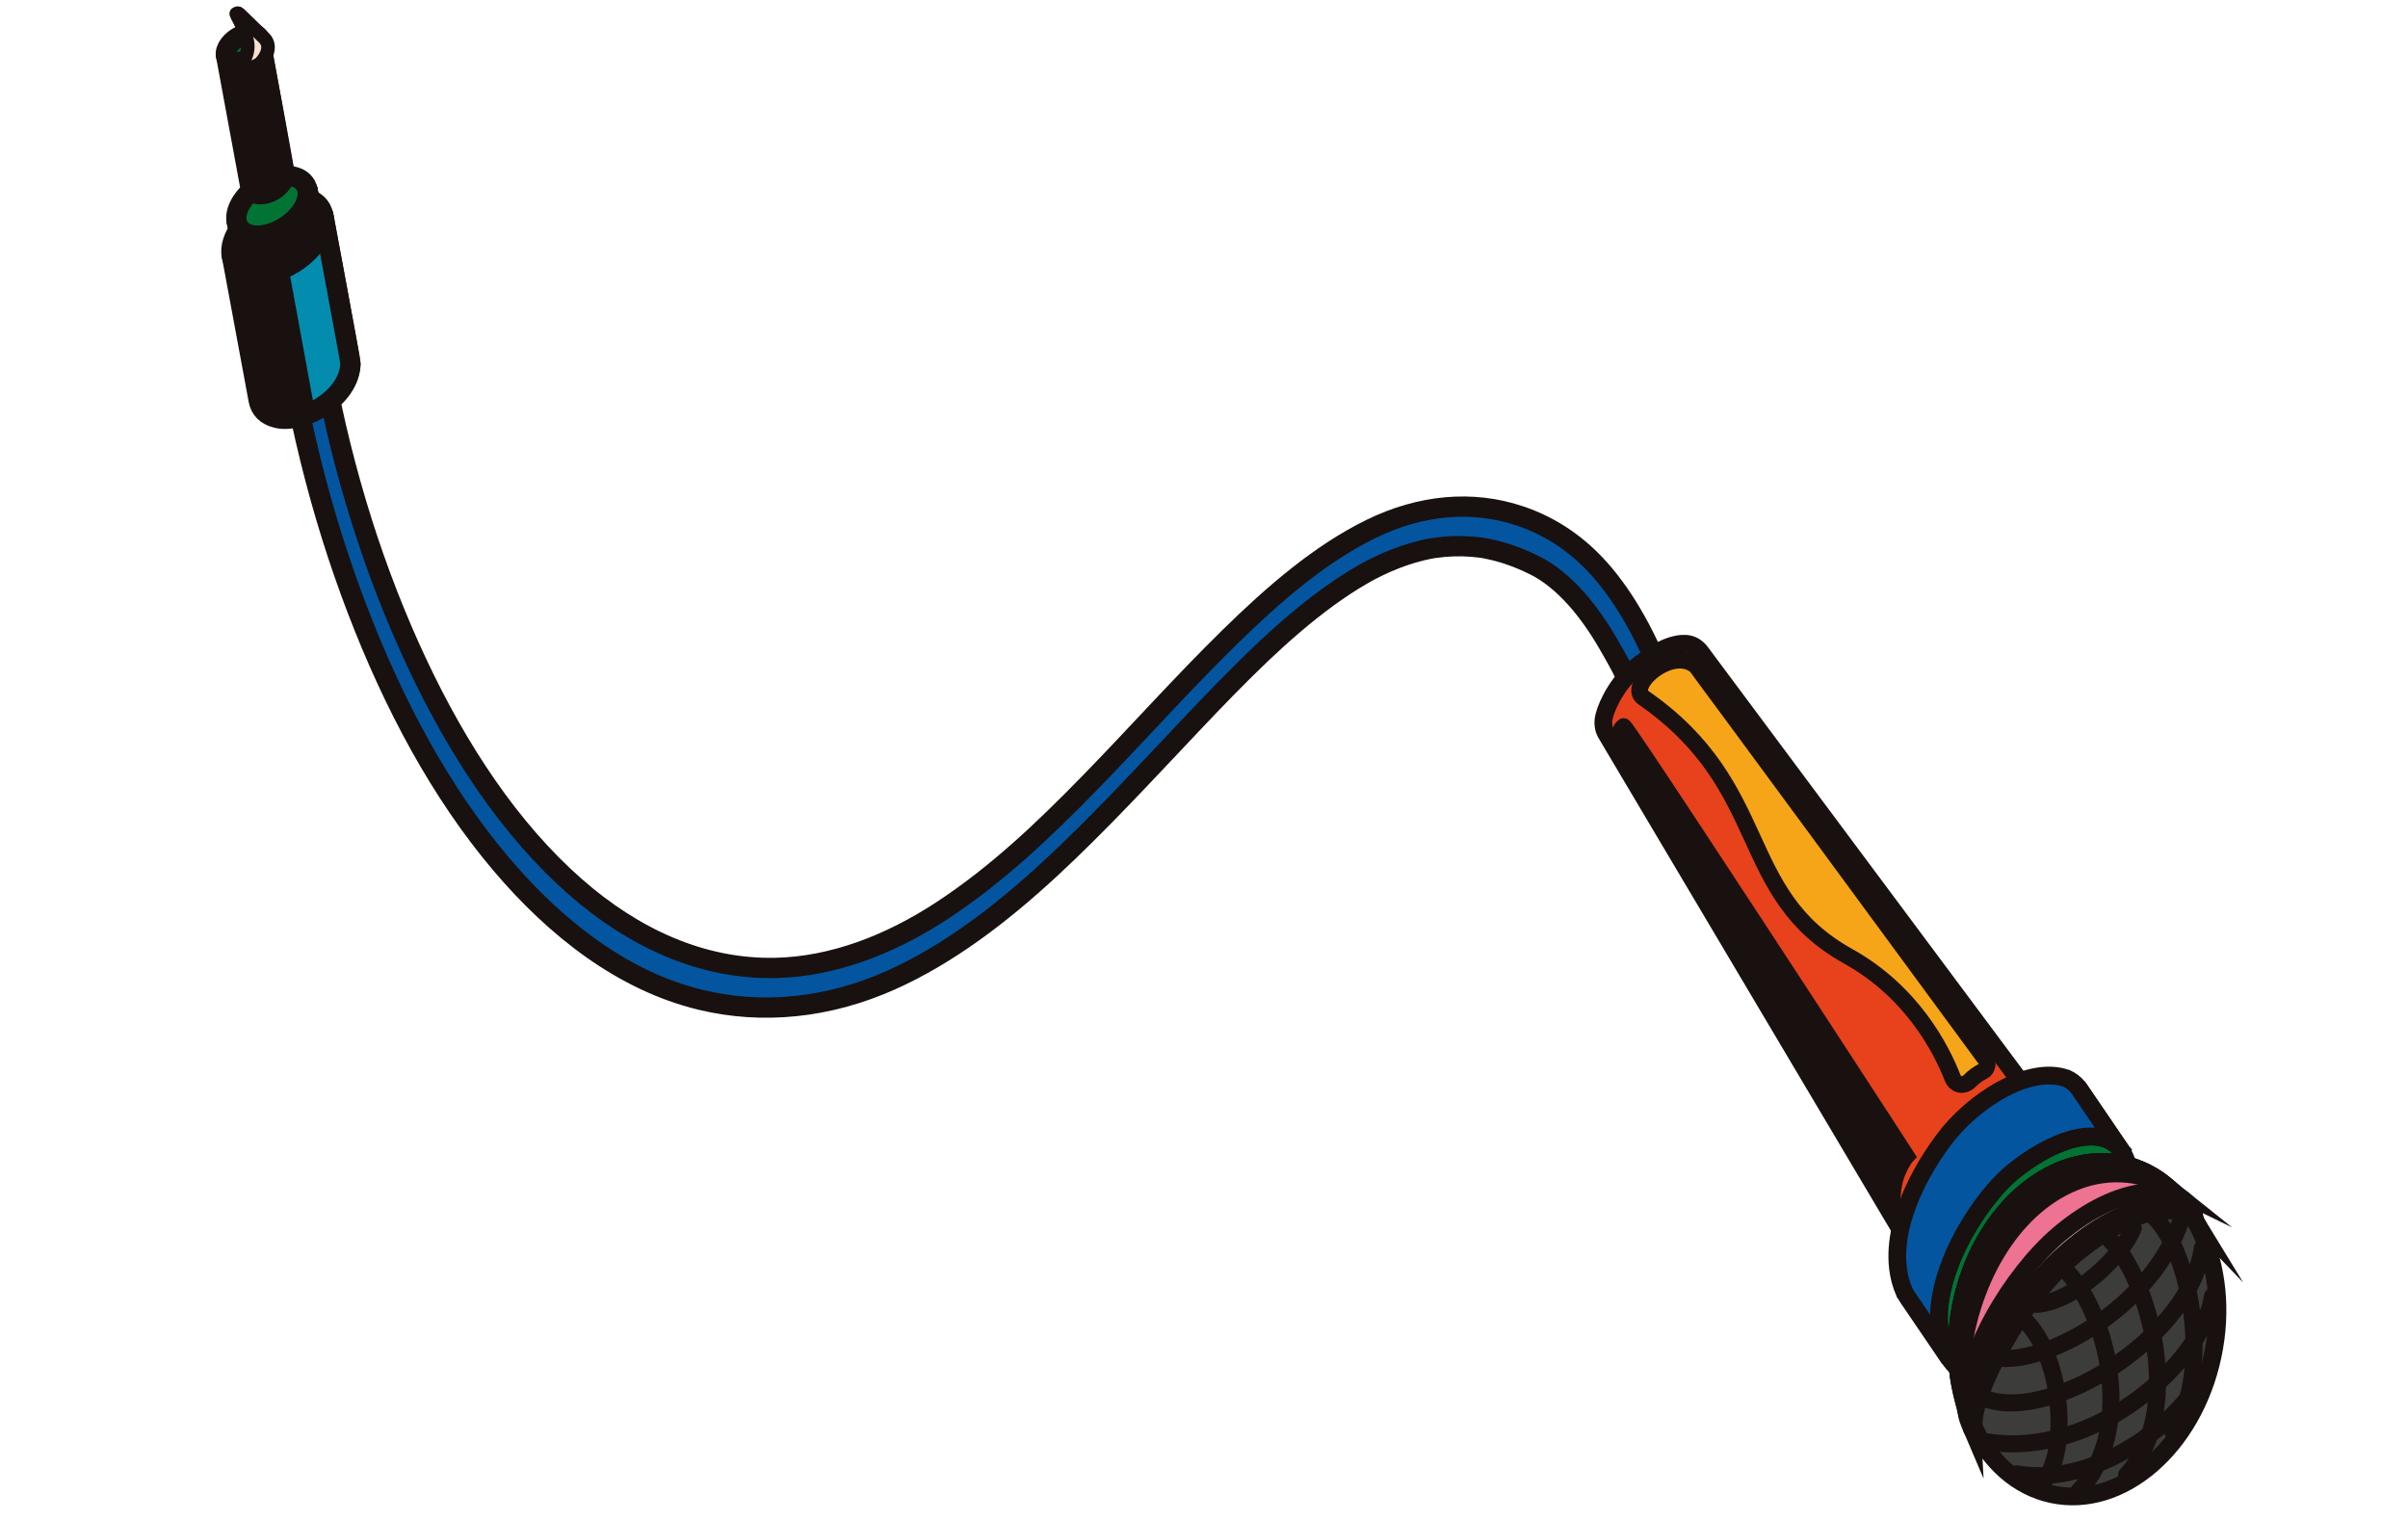 <svg width="209" height="132" viewBox="0 0 209 132" fill="none" xmlns="http://www.w3.org/2000/svg">
<path d="M144.723 60.01C143.354 56.24 141.565 52.64 139.209 49.833C137.149 47.379 134.717 45.72 131.931 44.781C127.781 43.38 123.271 43.814 118.996 45.906C114.553 48.08 110.532 51.57 106.707 55.316C102.594 59.348 98.69 63.732 94.646 67.88C90.528 72.105 86.474 75.943 81.74 79.044C77.205 82.016 72.273 83.884 67.359 84.003C60.888 84.157 54.936 81.363 49.906 76.938C44.258 71.977 39.737 65.095 36.207 57.585C32.5 49.699 29.751 40.966 28.078 31.79C27.68 29.597 27.343 27.382 27.071 25.141C26.809 22.994 24.153 23.941 24.413 26.096C25.562 35.507 27.824 44.584 31.015 52.914C34.161 61.13 38.258 68.8 43.463 74.949C48.269 80.631 54.103 85.144 60.793 86.768C66.157 88.07 71.868 87.501 77.321 85.067C82.218 82.879 86.775 79.429 91.053 75.48C95.382 71.485 99.456 67.04 103.58 62.69C105.539 60.62 107.517 58.576 109.551 56.641C110.363 55.869 111.286 55.029 112.31 54.157C113.276 53.334 114.257 52.55 115.26 51.824C116.228 51.12 117.218 50.465 118.227 49.884C118.356 49.811 118.485 49.737 118.614 49.664C118.678 49.629 119.045 49.43 118.782 49.568C119.037 49.433 119.299 49.3 119.56 49.175C120.058 48.934 120.559 48.715 121.066 48.516C121.568 48.319 122.074 48.141 122.582 47.995C122.828 47.924 123.072 47.857 123.316 47.795C123.429 47.766 123.542 47.737 123.657 47.714C123.72 47.701 124.119 47.614 123.993 47.64C123.848 47.666 124.229 47.598 124.275 47.59C124.389 47.57 124.502 47.555 124.616 47.54C124.884 47.504 125.151 47.473 125.416 47.45C125.936 47.407 126.457 47.391 126.976 47.404C127.494 47.418 128.029 47.461 128.552 47.529C128.783 47.56 128.424 47.501 128.73 47.557C128.848 47.583 128.965 47.599 129.083 47.624C129.361 47.683 129.639 47.742 129.911 47.813C131.05 48.108 132.158 48.536 133.223 49.075C135.764 50.348 137.938 53.016 139.59 55.879C141.487 59.164 141.589 59.515 142.566 63.483C143.486 67.214 146.127 63.871 144.728 60.02L144.723 60.01Z" fill="#04559F" stroke="#181110" stroke-width="1.76" stroke-linecap="round" stroke-linejoin="round"/>
<path d="M30.418 31.543C30.438 31.42 28.086 18.854 28.057 18.677C28.481 22.623 21.088 25.84 20.132 22.215L22.459 34.771C22.597 35.49 23.11 36.043 23.974 36.253C25.989 36.826 30.313 34.758 30.422 31.544L30.418 31.543Z" fill="#181110" stroke="#181110" stroke-width="1.76" stroke-linecap="round" stroke-linejoin="round"/>
<path d="M24.194 23.452C26.265 22.697 28.285 20.794 28.057 18.677C28.086 18.859 30.438 31.421 30.418 31.544C30.345 33.694 28.386 35.324 26.495 36.003C26.379 35.341 24.346 24.275 24.194 23.452Z" fill="#048CAF" stroke="#181110" stroke-width="1.76" stroke-linecap="round" stroke-linejoin="round"/>
<path d="M24.627 23.285C26.818 22.308 28.352 20.245 28.053 18.679C27.754 17.112 25.735 16.635 23.544 17.612C21.352 18.59 19.819 20.652 20.118 22.218C20.417 23.785 22.436 24.262 24.627 23.285Z" fill="#E7421C" stroke="#181110" stroke-width="1.76" stroke-linecap="round" stroke-linejoin="round"/>
<path d="M27.052 18.474C27.065 18.38 26.713 16.627 26.693 16.486C27.022 19.543 21.292 22.037 20.554 19.227L20.887 20.972C20.993 21.53 21.393 21.957 22.062 22.122C23.624 22.568 26.973 20.965 27.055 18.474L27.052 18.474Z" fill="#181110" stroke="#181110" stroke-width="1.76" stroke-linecap="round" stroke-linejoin="round"/>
<path d="M23.699 20.19C25.302 19.604 26.868 18.131 26.692 16.491C26.716 16.632 27.069 18.38 27.051 18.478C26.994 20.143 25.477 21.407 24.009 21.934C23.918 21.422 23.812 20.833 23.695 20.193L23.699 20.19Z" fill="#F7E0D0" stroke="#181110" stroke-width="1.76" stroke-linecap="round" stroke-linejoin="round"/>
<path d="M24.032 20.056C25.729 19.299 26.917 17.702 26.686 16.49C26.454 15.277 24.891 14.908 23.193 15.665C21.496 16.422 20.308 18.019 20.539 19.232C20.771 20.444 22.334 20.813 24.032 20.056Z" fill="#017433" stroke="#181110" stroke-width="1.76" stroke-linecap="round" stroke-linejoin="round"/>
<path d="M24.707 15.068C24.717 15.022 22.594 3.567 22.581 3.499C22.739 4.973 19.979 6.174 19.622 4.82L21.736 16.273C21.786 16.542 21.98 16.746 22.303 16.828C23.056 17.041 24.669 16.268 24.71 15.069L24.707 15.068Z" fill="#181110" stroke="#181110" stroke-width="1.76" stroke-linecap="round" stroke-linejoin="round"/>
<path d="M23.203 16.504C22.768 14.136 24.025 11.979 22.243 9.052C20.859 6.782 22.633 3.965 22.582 3.498C22.594 3.566 24.715 15.02 24.708 15.067C24.681 15.87 23.95 16.479 23.242 16.732C23.198 16.485 23.259 16.81 23.203 16.504Z" fill="#017433" stroke="#181110" stroke-width="1.76" stroke-linecap="round" stroke-linejoin="round"/>
<path d="M21.297 5.222C22.116 4.857 22.689 4.087 22.577 3.503C22.465 2.919 21.712 2.742 20.893 3.107C20.075 3.472 19.502 4.241 19.613 4.825C19.725 5.409 20.479 5.587 21.297 5.222Z" fill="#017433" stroke="#181110" stroke-width="1.76" stroke-linecap="round" stroke-linejoin="round"/>
<path d="M20.77 1.209C20.697 1.115 20.592 1.123 20.505 1.188L20.598 1.41C20.598 1.41 21.477 2.958 21.503 3.97C21.528 4.981 20.952 5.21 21.218 5.732C21.482 6.254 22.565 5.509 22.573 5.502C23.246 4.819 23.54 3.937 22.936 3.308C22.504 2.887 20.94 1.368 20.774 1.21L20.77 1.209Z" fill="#F7E0D0" stroke="#181110" stroke-width="1.18" stroke-linecap="round" stroke-linejoin="round"/>
<path d="M176.898 95.929L147.611 56.61C147.283 56.171 146.835 55.905 146.338 55.874C145.355 55.814 144.148 56.265 142.492 57.503C140.538 58.963 139.521 61.018 139.229 62.169C139.097 62.698 139.159 63.252 139.403 63.659L167.687 111.317L176.895 95.928L176.898 95.929Z" fill="#E7421C" stroke="#181110" stroke-width="1.54" stroke-miterlimit="10"/>
<mask id="mask0_1778_3435" style="mask-type:luminance" maskUnits="userSpaceOnUse" x="180" y="94" width="5" height="6">
<path d="M180.497 94.541L184.116 99.857C184.068 99.785 184.019 99.717 183.965 99.653L180.347 94.338C180.4 94.402 180.448 94.474 180.497 94.541Z" fill="white"/>
</mask>
<g mask="url(#mask0_1778_3435)">
<path d="M183.965 99.658L180.346 94.343C180.399 94.407 180.448 94.478 180.497 94.546L184.115 99.862C184.067 99.79 184.018 99.722 183.965 99.658Z" fill="#9A8E84" stroke="#181110" stroke-width="1.54" stroke-miterlimit="10"/>
</g>
<path d="M180.497 94.544L184.116 99.86C184.068 99.788 184.019 99.72 183.965 99.656L180.347 94.341C180.4 94.405 180.448 94.477 180.497 94.544Z" stroke="#181110" stroke-width="1.54" stroke-miterlimit="10"/>
<path d="M183.966 99.659C186.037 102.247 184.32 108.313 180.131 113.207C175.941 118.102 172.057 120.729 169.781 118.616C166.802 115.681 168.43 108.823 173.14 103.235C176.041 99.846 181.898 97.067 183.97 99.656L183.966 99.659Z" fill="#017433" stroke="#181110" stroke-width="1.54" stroke-miterlimit="10"/>
<path d="M165.259 112.051C165.357 112.251 165.462 112.445 165.585 112.625L169.2 117.94C166.362 113.194 170.726 105.341 174.297 102.05C176.801 99.841 181.602 97.111 183.963 99.655L180.344 94.34C180.077 94.011 179.75 93.774 179.395 93.606C179.395 93.606 179.392 93.606 179.388 93.605C176.096 92.396 171.132 95.606 168.68 98.959C166.094 102.402 163.48 107.851 165.256 112.05L165.259 112.051Z" fill="#04559F" stroke="#181110" stroke-width="1.54" stroke-miterlimit="10"/>
<path d="M178.108 129.685C184.123 130.963 190.363 125.586 192.045 117.673C193.727 109.76 190.214 102.31 184.199 101.031C178.183 99.752 171.943 105.13 170.261 113.043C168.58 120.955 172.093 128.406 178.108 129.685Z" fill="#3C3C3B" stroke="#181110" stroke-width="1.54" stroke-miterlimit="10"/>
<path d="M172.248 119.218C173.247 114.787 178.659 107.17 181.325 105.813C185.325 103.773 187.519 102.693 190.358 105.66C187.625 101.17 182.669 99.51 177.909 102.012C171.925 105.155 168.526 113.683 170.319 121.053C170.915 123.512 170.675 122.521 170.997 123.138C170.295 121.983 171.881 120.836 172.245 119.217L172.248 119.218Z" fill="#EE7291" stroke="#181110" stroke-width="1.54" stroke-miterlimit="10"/>
<path d="M179.003 103.056C182.037 101.461 185.174 101.487 187.912 102.824C185.143 100.593 181.473 100.138 177.913 102.008C172.206 105.007 168.852 112.904 170.11 120.023C170.281 112.764 173.694 105.846 179.003 103.056Z" fill="#181110" stroke="#181110" stroke-width="1.54" stroke-miterlimit="10"/>
<path d="M179.381 108.665C185.907 102.927 190.241 105.223 190.408 105.316C190.408 105.316 190.339 105.029 189.914 104.561C188.853 102.952 184.163 102.491 178.66 107.172C174.66 110.574 170.222 117.88 170.676 122.518C170.731 122.995 170.838 123.264 171.152 123.999C170.97 120.696 174.57 112.9 179.38 108.669L179.381 108.665Z" fill="#F7E0D0" stroke="#181110" stroke-width="1.54" stroke-miterlimit="10"/>
<path d="M179.642 109.272C186.276 103.526 189.754 105.28 189.921 105.373C189.921 105.373 190.19 105.474 190.289 105.543C190.324 105.568 190.438 105.36 190.404 105.313C190.353 105.241 189.918 105.087 190.014 105.125C190.109 105.163 185.87 102.953 179.377 108.662C174.567 112.893 170.814 119.835 170.994 123.137C171.001 123.749 171.232 124.439 171.428 124.13C170.534 122.582 174.589 113.64 179.638 109.271L179.642 109.272Z" fill="#181110" stroke="#181110" stroke-width="1.54" stroke-miterlimit="10"/>
<path d="M189.349 105.743C186.935 113.295 177.966 118.21 173.711 117.885" stroke="#181110" stroke-width="1.48" stroke-linecap="round" stroke-linejoin="round"/>
<path d="M191.141 108.338C190.095 116.057 178.141 123.338 172.543 121.459" stroke="#181110" stroke-width="1.48" stroke-linecap="round" stroke-linejoin="round"/>
<path d="M192.025 112.52C191.173 118.256 181.774 126.576 172.552 125.143" stroke="#181110" stroke-width="1.48" stroke-linecap="round" stroke-linejoin="round"/>
<path d="M191.197 119.37C188.765 123.992 181.518 129.023 175.054 127.917" stroke="#181110" stroke-width="1.48" stroke-linecap="round" stroke-linejoin="round"/>
<path d="M185.149 106.58C184.262 108.979 179.941 113.046 176.75 113.198" stroke="#181110" stroke-width="1.48" stroke-linecap="round" stroke-linejoin="round"/>
<path d="M186.972 105.625C190.414 109.04 191.88 119.754 188.563 124.219" stroke="#181110" stroke-width="1.48" stroke-linecap="round" stroke-linejoin="round"/>
<path d="M183.16 107.629C186.602 111.044 189.628 122.555 184.581 127.996" stroke="#181110" stroke-width="1.48" stroke-linecap="round" stroke-linejoin="round"/>
<path d="M179.329 110.308C182.77 113.723 185.487 123.96 180.44 129.401" stroke="#181110" stroke-width="1.48" stroke-linecap="round" stroke-linejoin="round"/>
<path d="M175.779 114.626C179.22 118.041 179.519 126.424 177.276 128.684" stroke="#181110" stroke-width="1.48" stroke-linecap="round" stroke-linejoin="round"/>
<path d="M170.969 93.798C170.447 94.323 169.734 94.203 169.466 93.518C168.49 91.022 165.955 86.077 160.406 82.991C150.616 77.55 153.858 68.316 142.641 60.551C141.148 59.518 145.067 56.055 147.163 57.757C147.345 57.905 168.761 87.06 172.364 91.964C172.582 92.26 172.464 92.784 172.141 92.953C171.956 93.05 171.738 93.166 171.501 93.34C171.312 93.475 171.135 93.631 170.973 93.794L170.969 93.798Z" fill="#F7A518" stroke="#181110" stroke-width="1.45" stroke-miterlimit="10"/>
<path d="M164.284 103.283L140.683 63.825C140.683 63.825 140.499 63.434 140.913 63.057C141.034 62.946 151.324 78.649 158.066 88.973C163.356 97.077 165.461 100.34 165.461 100.34C165.461 100.34 165.156 100.662 164.765 101.523C164.374 102.389 164.284 103.283 164.284 103.283Z" fill="#181110" stroke="#181110" stroke-width="1.45" stroke-miterlimit="10"/>
</svg>
